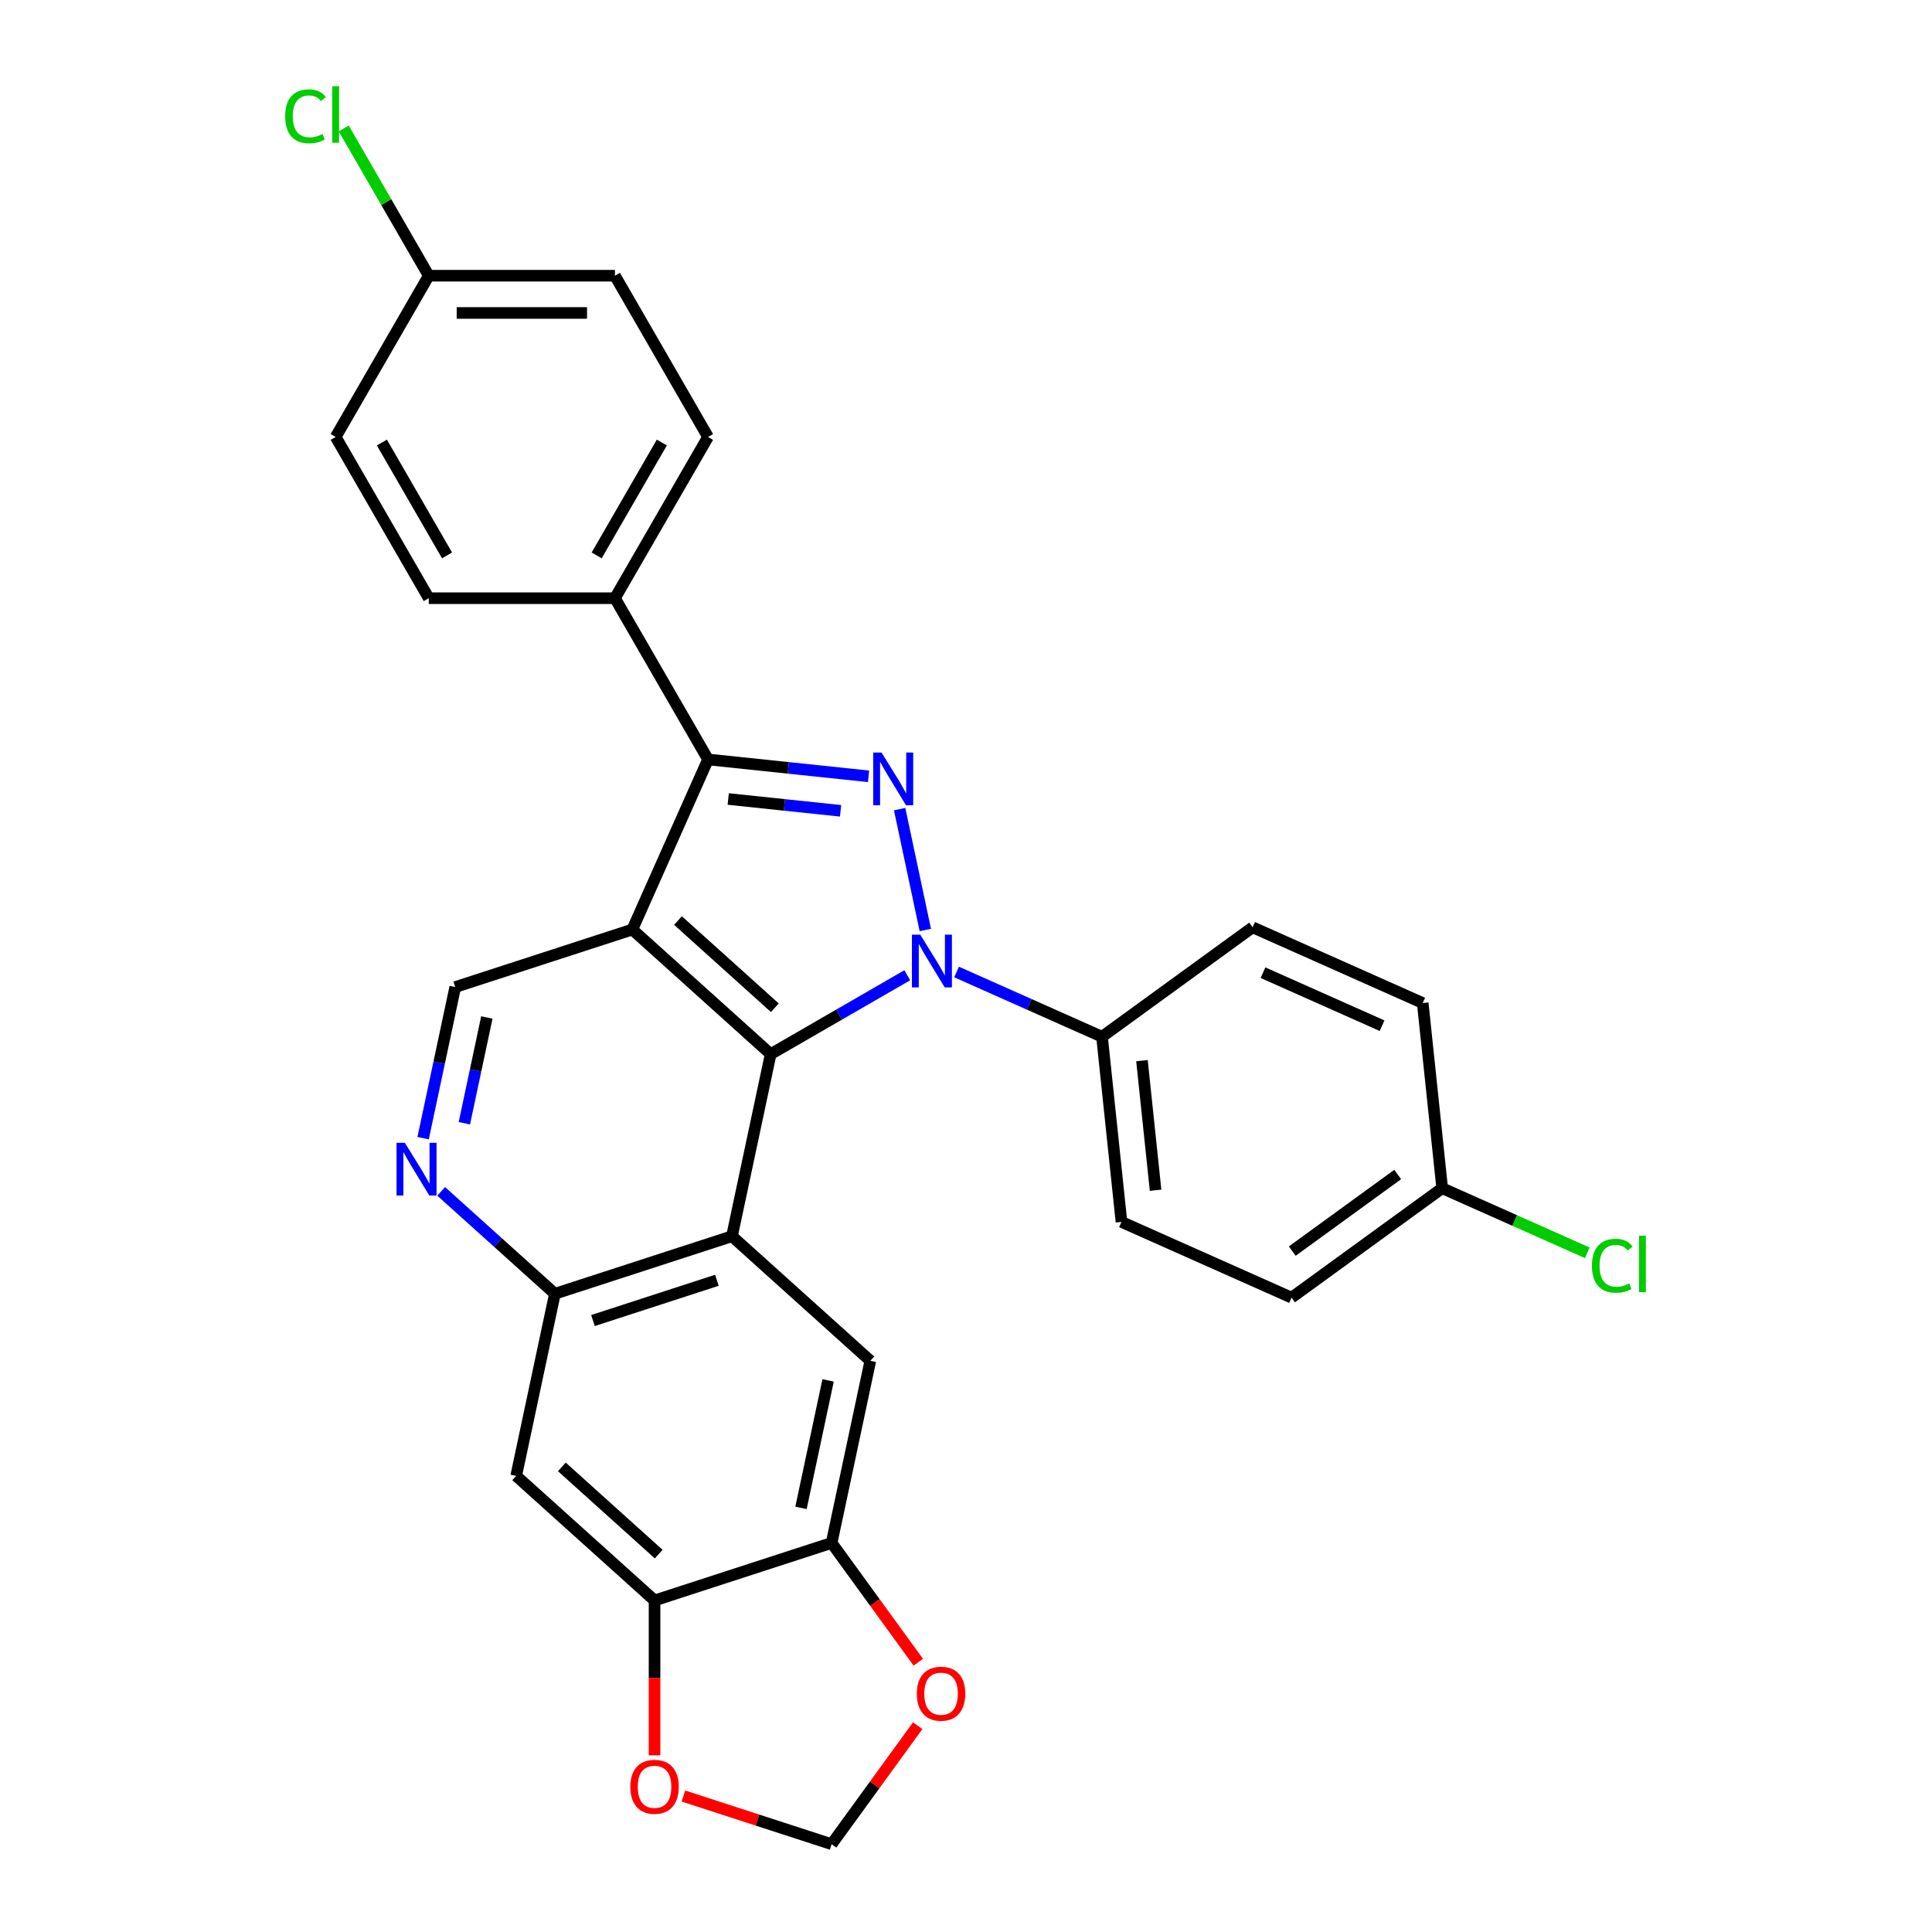 <?xml version='1.0' encoding='iso-8859-1'?>
<svg version='1.1' baseProfile='full'
              xmlns='http://www.w3.org/2000/svg'
                      xmlns:rdkit='http://www.rdkit.org/xml'
                      xmlns:xlink='http://www.w3.org/1999/xlink'
                  xml:space='preserve'
width='1000px' height='1000px' viewBox='0 0 1000 1000'>
<!-- END OF HEADER -->
<rect style='opacity:1.0;fill:#FFFFFF;stroke:none' width='1000' height='1000' x='0' y='0'> </rect>
<path class='bond-0' d='M 469.6,504.788 L 434.25,525.197' style='fill:none;fill-rule:evenodd;stroke:#0000FF;stroke-width:6px;stroke-linecap:butt;stroke-linejoin:miter;stroke-opacity:1' />
<path class='bond-0' d='M 434.25,525.197 L 398.901,545.606' style='fill:none;fill-rule:evenodd;stroke:#000000;stroke-width:6px;stroke-linecap:butt;stroke-linejoin:miter;stroke-opacity:1' />
<path class='bond-2' d='M 478.946,481.366 L 465.648,418.803' style='fill:none;fill-rule:evenodd;stroke:#0000FF;stroke-width:6px;stroke-linecap:butt;stroke-linejoin:miter;stroke-opacity:1' />
<path class='bond-12' d='M 495.118,503.102 L 532.758,519.86' style='fill:none;fill-rule:evenodd;stroke:#0000FF;stroke-width:6px;stroke-linecap:butt;stroke-linejoin:miter;stroke-opacity:1' />
<path class='bond-12' d='M 532.758,519.86 L 570.397,536.618' style='fill:none;fill-rule:evenodd;stroke:#000000;stroke-width:6px;stroke-linecap:butt;stroke-linejoin:miter;stroke-opacity:1' />
<path class='bond-1' d='M 398.901,545.606 L 327.284,481.122' style='fill:none;fill-rule:evenodd;stroke:#000000;stroke-width:6px;stroke-linecap:butt;stroke-linejoin:miter;stroke-opacity:1' />
<path class='bond-1' d='M 401.055,521.61 L 350.924,476.472' style='fill:none;fill-rule:evenodd;stroke:#000000;stroke-width:6px;stroke-linecap:butt;stroke-linejoin:miter;stroke-opacity:1' />
<path class='bond-4' d='M 398.901,545.606 L 378.864,639.869' style='fill:none;fill-rule:evenodd;stroke:#000000;stroke-width:6px;stroke-linecap:butt;stroke-linejoin:miter;stroke-opacity:1' />
<path class='bond-8' d='M 327.284,481.122 L 235.632,510.902' style='fill:none;fill-rule:evenodd;stroke:#000000;stroke-width:6px;stroke-linecap:butt;stroke-linejoin:miter;stroke-opacity:1' />
<path class='bond-29' d='M 327.284,481.122 L 366.481,393.085' style='fill:none;fill-rule:evenodd;stroke:#000000;stroke-width:6px;stroke-linecap:butt;stroke-linejoin:miter;stroke-opacity:1' />
<path class='bond-3' d='M 449.563,401.817 L 408.022,397.451' style='fill:none;fill-rule:evenodd;stroke:#0000FF;stroke-width:6px;stroke-linecap:butt;stroke-linejoin:miter;stroke-opacity:1' />
<path class='bond-3' d='M 408.022,397.451 L 366.481,393.085' style='fill:none;fill-rule:evenodd;stroke:#000000;stroke-width:6px;stroke-linecap:butt;stroke-linejoin:miter;stroke-opacity:1' />
<path class='bond-3' d='M 435.086,419.675 L 406.008,416.619' style='fill:none;fill-rule:evenodd;stroke:#0000FF;stroke-width:6px;stroke-linecap:butt;stroke-linejoin:miter;stroke-opacity:1' />
<path class='bond-3' d='M 406.008,416.619 L 376.929,413.563' style='fill:none;fill-rule:evenodd;stroke:#000000;stroke-width:6px;stroke-linecap:butt;stroke-linejoin:miter;stroke-opacity:1' />
<path class='bond-13' d='M 366.481,393.085 L 318.297,309.626' style='fill:none;fill-rule:evenodd;stroke:#000000;stroke-width:6px;stroke-linecap:butt;stroke-linejoin:miter;stroke-opacity:1' />
<path class='bond-5' d='M 378.864,639.869 L 287.212,669.649' style='fill:none;fill-rule:evenodd;stroke:#000000;stroke-width:6px;stroke-linecap:butt;stroke-linejoin:miter;stroke-opacity:1' />
<path class='bond-5' d='M 371.072,662.667 L 306.916,683.513' style='fill:none;fill-rule:evenodd;stroke:#000000;stroke-width:6px;stroke-linecap:butt;stroke-linejoin:miter;stroke-opacity:1' />
<path class='bond-6' d='M 378.864,639.869 L 450.481,704.353' style='fill:none;fill-rule:evenodd;stroke:#000000;stroke-width:6px;stroke-linecap:butt;stroke-linejoin:miter;stroke-opacity:1' />
<path class='bond-7' d='M 287.212,669.649 L 257.783,643.152' style='fill:none;fill-rule:evenodd;stroke:#000000;stroke-width:6px;stroke-linecap:butt;stroke-linejoin:miter;stroke-opacity:1' />
<path class='bond-7' d='M 257.783,643.152 L 228.355,616.654' style='fill:none;fill-rule:evenodd;stroke:#0000FF;stroke-width:6px;stroke-linecap:butt;stroke-linejoin:miter;stroke-opacity:1' />
<path class='bond-9' d='M 287.212,669.649 L 267.175,763.913' style='fill:none;fill-rule:evenodd;stroke:#000000;stroke-width:6px;stroke-linecap:butt;stroke-linejoin:miter;stroke-opacity:1' />
<path class='bond-10' d='M 450.481,704.353 L 430.444,798.617' style='fill:none;fill-rule:evenodd;stroke:#000000;stroke-width:6px;stroke-linecap:butt;stroke-linejoin:miter;stroke-opacity:1' />
<path class='bond-10' d='M 428.623,714.485 L 414.597,780.47' style='fill:none;fill-rule:evenodd;stroke:#000000;stroke-width:6px;stroke-linecap:butt;stroke-linejoin:miter;stroke-opacity:1' />
<path class='bond-31' d='M 219.008,589.11 L 227.32,550.006' style='fill:none;fill-rule:evenodd;stroke:#0000FF;stroke-width:6px;stroke-linecap:butt;stroke-linejoin:miter;stroke-opacity:1' />
<path class='bond-31' d='M 227.32,550.006 L 235.632,510.902' style='fill:none;fill-rule:evenodd;stroke:#000000;stroke-width:6px;stroke-linecap:butt;stroke-linejoin:miter;stroke-opacity:1' />
<path class='bond-31' d='M 240.354,581.386 L 246.172,554.014' style='fill:none;fill-rule:evenodd;stroke:#0000FF;stroke-width:6px;stroke-linecap:butt;stroke-linejoin:miter;stroke-opacity:1' />
<path class='bond-31' d='M 246.172,554.014 L 251.991,526.641' style='fill:none;fill-rule:evenodd;stroke:#000000;stroke-width:6px;stroke-linecap:butt;stroke-linejoin:miter;stroke-opacity:1' />
<path class='bond-33' d='M 267.175,763.913 L 338.792,828.396' style='fill:none;fill-rule:evenodd;stroke:#000000;stroke-width:6px;stroke-linecap:butt;stroke-linejoin:miter;stroke-opacity:1' />
<path class='bond-33' d='M 290.815,759.262 L 340.946,804.401' style='fill:none;fill-rule:evenodd;stroke:#000000;stroke-width:6px;stroke-linecap:butt;stroke-linejoin:miter;stroke-opacity:1' />
<path class='bond-11' d='M 430.444,798.617 L 338.792,828.396' style='fill:none;fill-rule:evenodd;stroke:#000000;stroke-width:6px;stroke-linecap:butt;stroke-linejoin:miter;stroke-opacity:1' />
<path class='bond-14' d='M 430.444,798.617 L 452.878,829.494' style='fill:none;fill-rule:evenodd;stroke:#000000;stroke-width:6px;stroke-linecap:butt;stroke-linejoin:miter;stroke-opacity:1' />
<path class='bond-14' d='M 452.878,829.494 L 475.312,860.372' style='fill:none;fill-rule:evenodd;stroke:#FF0000;stroke-width:6px;stroke-linecap:butt;stroke-linejoin:miter;stroke-opacity:1' />
<path class='bond-15' d='M 338.792,828.396 L 338.792,868.476' style='fill:none;fill-rule:evenodd;stroke:#000000;stroke-width:6px;stroke-linecap:butt;stroke-linejoin:miter;stroke-opacity:1' />
<path class='bond-15' d='M 338.792,868.476 L 338.792,908.556' style='fill:none;fill-rule:evenodd;stroke:#FF0000;stroke-width:6px;stroke-linecap:butt;stroke-linejoin:miter;stroke-opacity:1' />
<path class='bond-17' d='M 570.397,536.618 L 580.47,632.46' style='fill:none;fill-rule:evenodd;stroke:#000000;stroke-width:6px;stroke-linecap:butt;stroke-linejoin:miter;stroke-opacity:1' />
<path class='bond-17' d='M 591.076,548.98 L 598.127,616.069' style='fill:none;fill-rule:evenodd;stroke:#000000;stroke-width:6px;stroke-linecap:butt;stroke-linejoin:miter;stroke-opacity:1' />
<path class='bond-18' d='M 570.397,536.618 L 648.361,479.974' style='fill:none;fill-rule:evenodd;stroke:#000000;stroke-width:6px;stroke-linecap:butt;stroke-linejoin:miter;stroke-opacity:1' />
<path class='bond-19' d='M 318.297,309.626 L 366.481,226.168' style='fill:none;fill-rule:evenodd;stroke:#000000;stroke-width:6px;stroke-linecap:butt;stroke-linejoin:miter;stroke-opacity:1' />
<path class='bond-19' d='M 308.833,287.471 L 342.562,229.05' style='fill:none;fill-rule:evenodd;stroke:#000000;stroke-width:6px;stroke-linecap:butt;stroke-linejoin:miter;stroke-opacity:1' />
<path class='bond-20' d='M 318.297,309.626 L 221.927,309.626' style='fill:none;fill-rule:evenodd;stroke:#000000;stroke-width:6px;stroke-linecap:butt;stroke-linejoin:miter;stroke-opacity:1' />
<path class='bond-16' d='M 475.004,893.214 L 452.724,923.88' style='fill:none;fill-rule:evenodd;stroke:#FF0000;stroke-width:6px;stroke-linecap:butt;stroke-linejoin:miter;stroke-opacity:1' />
<path class='bond-16' d='M 452.724,923.88 L 430.444,954.545' style='fill:none;fill-rule:evenodd;stroke:#000000;stroke-width:6px;stroke-linecap:butt;stroke-linejoin:miter;stroke-opacity:1' />
<path class='bond-34' d='M 353.729,929.619 L 392.087,942.082' style='fill:none;fill-rule:evenodd;stroke:#FF0000;stroke-width:6px;stroke-linecap:butt;stroke-linejoin:miter;stroke-opacity:1' />
<path class='bond-34' d='M 392.087,942.082 L 430.444,954.545' style='fill:none;fill-rule:evenodd;stroke:#000000;stroke-width:6px;stroke-linecap:butt;stroke-linejoin:miter;stroke-opacity:1' />
<path class='bond-24' d='M 580.47,632.46 L 668.508,671.657' style='fill:none;fill-rule:evenodd;stroke:#000000;stroke-width:6px;stroke-linecap:butt;stroke-linejoin:miter;stroke-opacity:1' />
<path class='bond-25' d='M 648.361,479.974 L 736.399,519.171' style='fill:none;fill-rule:evenodd;stroke:#000000;stroke-width:6px;stroke-linecap:butt;stroke-linejoin:miter;stroke-opacity:1' />
<path class='bond-25' d='M 653.727,503.461 L 715.354,530.899' style='fill:none;fill-rule:evenodd;stroke:#000000;stroke-width:6px;stroke-linecap:butt;stroke-linejoin:miter;stroke-opacity:1' />
<path class='bond-23' d='M 366.481,226.168 L 318.297,142.71' style='fill:none;fill-rule:evenodd;stroke:#000000;stroke-width:6px;stroke-linecap:butt;stroke-linejoin:miter;stroke-opacity:1' />
<path class='bond-26' d='M 221.927,309.626 L 173.743,226.168' style='fill:none;fill-rule:evenodd;stroke:#000000;stroke-width:6px;stroke-linecap:butt;stroke-linejoin:miter;stroke-opacity:1' />
<path class='bond-26' d='M 231.391,287.471 L 197.662,229.05' style='fill:none;fill-rule:evenodd;stroke:#000000;stroke-width:6px;stroke-linecap:butt;stroke-linejoin:miter;stroke-opacity:1' />
<path class='bond-21' d='M 221.927,142.71 L 173.743,226.168' style='fill:none;fill-rule:evenodd;stroke:#000000;stroke-width:6px;stroke-linecap:butt;stroke-linejoin:miter;stroke-opacity:1' />
<path class='bond-27' d='M 221.927,142.71 L 199.926,104.603' style='fill:none;fill-rule:evenodd;stroke:#000000;stroke-width:6px;stroke-linecap:butt;stroke-linejoin:miter;stroke-opacity:1' />
<path class='bond-27' d='M 199.926,104.603 L 177.925,66.496' style='fill:none;fill-rule:evenodd;stroke:#00CC00;stroke-width:6px;stroke-linecap:butt;stroke-linejoin:miter;stroke-opacity:1' />
<path class='bond-32' d='M 221.927,142.71 L 318.297,142.71' style='fill:none;fill-rule:evenodd;stroke:#000000;stroke-width:6px;stroke-linecap:butt;stroke-linejoin:miter;stroke-opacity:1' />
<path class='bond-32' d='M 236.383,161.984 L 303.841,161.984' style='fill:none;fill-rule:evenodd;stroke:#000000;stroke-width:6px;stroke-linecap:butt;stroke-linejoin:miter;stroke-opacity:1' />
<path class='bond-22' d='M 746.472,615.012 L 736.399,519.171' style='fill:none;fill-rule:evenodd;stroke:#000000;stroke-width:6px;stroke-linecap:butt;stroke-linejoin:miter;stroke-opacity:1' />
<path class='bond-28' d='M 746.472,615.012 L 784.025,631.732' style='fill:none;fill-rule:evenodd;stroke:#000000;stroke-width:6px;stroke-linecap:butt;stroke-linejoin:miter;stroke-opacity:1' />
<path class='bond-28' d='M 784.025,631.732 L 821.577,648.451' style='fill:none;fill-rule:evenodd;stroke:#00CC00;stroke-width:6px;stroke-linecap:butt;stroke-linejoin:miter;stroke-opacity:1' />
<path class='bond-30' d='M 746.472,615.012 L 668.508,671.657' style='fill:none;fill-rule:evenodd;stroke:#000000;stroke-width:6px;stroke-linecap:butt;stroke-linejoin:miter;stroke-opacity:1' />
<path class='bond-30' d='M 723.449,607.916 L 668.874,647.567' style='fill:none;fill-rule:evenodd;stroke:#000000;stroke-width:6px;stroke-linecap:butt;stroke-linejoin:miter;stroke-opacity:1' />
<path  class='atom-0' d='M 476.326 483.775
L 485.269 498.231
Q 486.156 499.657, 487.582 502.24
Q 489.008 504.823, 489.086 504.977
L 489.086 483.775
L 492.709 483.775
L 492.709 511.067
L 488.97 511.067
L 479.372 495.263
Q 478.254 493.412, 477.059 491.292
Q 475.902 489.172, 475.555 488.517
L 475.555 511.067
L 472.009 511.067
L 472.009 483.775
L 476.326 483.775
' fill='#0000FF'/>
<path  class='atom-3' d='M 456.29 389.512
L 465.233 403.967
Q 466.12 405.394, 467.546 407.976
Q 468.972 410.559, 469.049 410.713
L 469.049 389.512
L 472.673 389.512
L 472.673 416.804
L 468.934 416.804
L 459.335 400.999
Q 458.217 399.149, 457.022 397.029
Q 455.866 394.909, 455.519 394.253
L 455.519 416.804
L 451.973 416.804
L 451.973 389.512
L 456.29 389.512
' fill='#0000FF'/>
<path  class='atom-8' d='M 209.563 591.52
L 218.506 605.975
Q 219.392 607.401, 220.819 609.984
Q 222.245 612.567, 222.322 612.721
L 222.322 591.52
L 225.945 591.52
L 225.945 618.811
L 222.206 618.811
L 212.608 603.007
Q 211.49 601.157, 210.295 599.036
Q 209.139 596.916, 208.792 596.261
L 208.792 618.811
L 205.245 618.811
L 205.245 591.52
L 209.563 591.52
' fill='#0000FF'/>
<path  class='atom-15' d='M 474.561 876.658
Q 474.561 870.105, 477.799 866.443
Q 481.037 862.781, 487.089 862.781
Q 493.141 862.781, 496.379 866.443
Q 499.617 870.105, 499.617 876.658
Q 499.617 883.288, 496.34 887.066
Q 493.064 890.805, 487.089 890.805
Q 481.075 890.805, 477.799 887.066
Q 474.561 883.327, 474.561 876.658
M 487.089 887.721
Q 491.252 887.721, 493.488 884.946
Q 495.762 882.132, 495.762 876.658
Q 495.762 871.3, 493.488 868.602
Q 491.252 865.865, 487.089 865.865
Q 482.926 865.865, 480.651 868.563
Q 478.416 871.261, 478.416 876.658
Q 478.416 882.17, 480.651 884.946
Q 482.926 887.721, 487.089 887.721
' fill='#FF0000'/>
<path  class='atom-16' d='M 326.264 924.843
Q 326.264 918.29, 329.502 914.628
Q 332.74 910.966, 338.792 910.966
Q 344.844 910.966, 348.082 914.628
Q 351.32 918.29, 351.32 924.843
Q 351.32 931.473, 348.043 935.251
Q 344.767 938.99, 338.792 938.99
Q 332.778 938.99, 329.502 935.251
Q 326.264 931.512, 326.264 924.843
M 338.792 935.906
Q 342.955 935.906, 345.191 933.131
Q 347.465 930.317, 347.465 924.843
Q 347.465 919.485, 345.191 916.786
Q 342.955 914.049, 338.792 914.049
Q 334.629 914.049, 332.354 916.748
Q 330.119 919.446, 330.119 924.843
Q 330.119 930.355, 332.354 933.131
Q 334.629 935.906, 338.792 935.906
' fill='#FF0000'/>
<path  class='atom-28' d='M 147.607 60.196
Q 147.607 53.411, 150.768 49.865
Q 153.968 46.28, 160.02 46.28
Q 165.648 46.28, 168.654 50.251
L 166.11 52.332
Q 163.913 49.441, 160.02 49.441
Q 155.895 49.441, 153.698 52.217
Q 151.539 54.953, 151.539 60.196
Q 151.539 65.593, 153.775 68.368
Q 156.049 71.143, 160.444 71.143
Q 163.45 71.143, 166.958 69.332
L 168.038 72.223
Q 166.611 73.148, 164.453 73.688
Q 162.294 74.227, 159.904 74.227
Q 153.968 74.227, 150.768 70.604
Q 147.607 66.98, 147.607 60.196
' fill='#00CC00'/>
<path  class='atom-28' d='M 171.969 44.623
L 175.516 44.623
L 175.516 73.88
L 171.969 73.88
L 171.969 44.623
' fill='#00CC00'/>
<path  class='atom-29' d='M 823.987 655.154
Q 823.987 648.369, 827.147 644.823
Q 830.347 641.238, 836.399 641.238
Q 842.027 641.238, 845.034 645.208
L 842.489 647.29
Q 840.292 644.399, 836.399 644.399
Q 832.274 644.399, 830.077 647.174
Q 827.918 649.911, 827.918 655.154
Q 827.918 660.55, 830.154 663.326
Q 832.429 666.101, 836.823 666.101
Q 839.83 666.101, 843.338 664.289
L 844.417 667.18
Q 842.991 668.106, 840.832 668.645
Q 838.673 669.185, 836.283 669.185
Q 830.347 669.185, 827.147 665.561
Q 823.987 661.938, 823.987 655.154
' fill='#00CC00'/>
<path  class='atom-29' d='M 848.349 639.58
L 851.895 639.58
L 851.895 668.838
L 848.349 668.838
L 848.349 639.58
' fill='#00CC00'/>
</svg>
